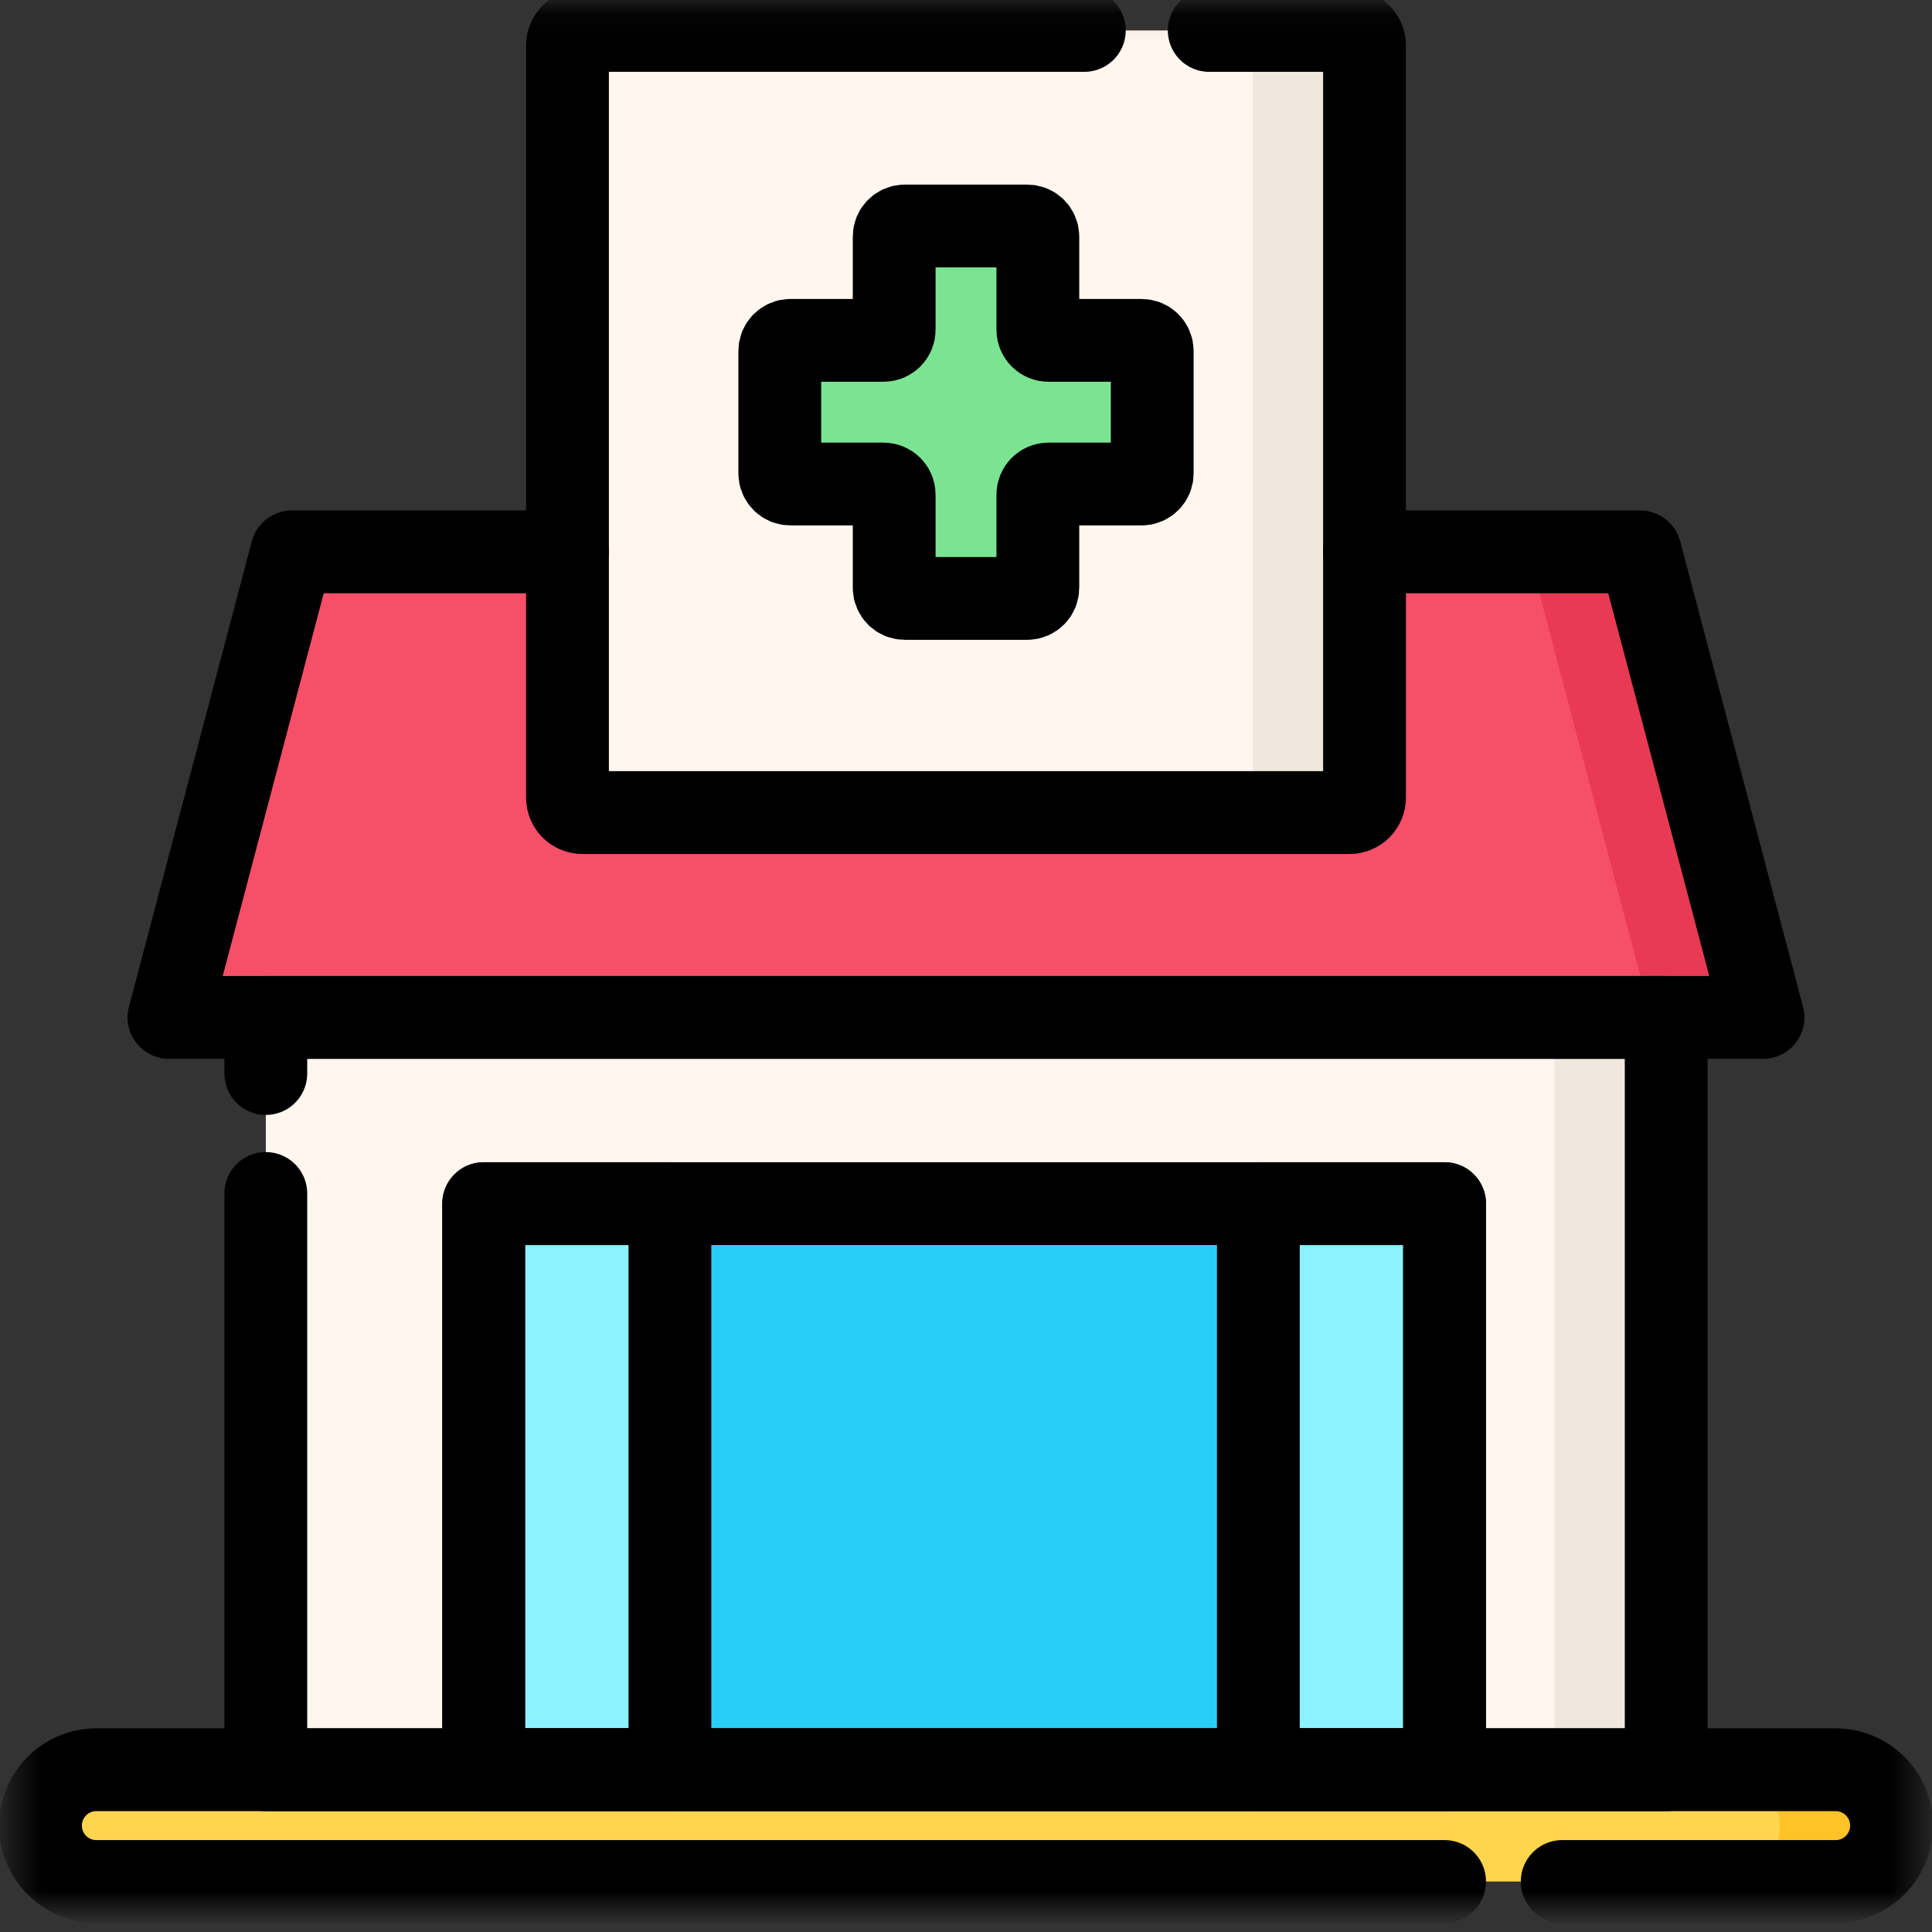 <svg xmlns="http://www.w3.org/2000/svg" width="70" height="70" viewBox="0 0 70 70" fill="none"><rect x="0" y="0" width="70" height="70" fill="#333333" stroke="none"/><path d="M60.369 64.121H9.631V36.863H60.369V64.121Z" fill="#FFF6F0"></path><path d="M56.321 64.121H60.369V36.863H56.321V64.121Z" fill="#F0E7DD"></path><path d="M52.34 64.121H17.525V43.61H52.34V64.121Z" fill="#29CEF6"></path><path d="M24.272 64.121H17.525V43.61H24.272V64.121Z" fill="#8CF2FF"></path><path d="M52.34 64.121H45.593V43.61H52.34V64.121Z" fill="#8CF2FF"></path><path d="M63.878 36.863H6.122L10.573 19.995H59.427L63.878 36.863Z" fill="#F74F68"></path><path d="M59.427 19.995H55.378L59.83 36.863H63.878L59.427 19.995Z" fill="#E83A53"></path><mask id="mask0_1829_6165" style="mask-type:luminance" maskUnits="userSpaceOnUse" x="0" y="0" width="70" height="70"><path d="M0.455 0.091H69.546V69.182H0.455V0.091Z" fill="white"></path></mask><g mask="url(#mask0_1829_6165)"><path d="M66.509 68.17H3.491C2.373 68.17 1.467 67.263 1.467 66.146C1.467 65.028 2.373 64.121 3.491 64.121H66.509C67.627 64.121 68.533 65.028 68.533 66.146C68.533 67.263 67.627 68.17 66.509 68.17Z" fill="#FFD54F"></path><path d="M66.509 64.121H62.461C63.579 64.121 64.485 65.028 64.485 66.146C64.485 67.263 63.579 68.17 62.461 68.17H66.509C67.627 68.17 68.533 67.263 68.533 66.146C68.533 65.028 67.627 64.121 66.509 64.121Z" fill="#FFC328"></path><path d="M48.899 29.441H21.101C20.803 29.441 20.561 29.199 20.561 28.901V1.643C20.561 1.345 20.803 1.103 21.101 1.103H48.899C49.197 1.103 49.439 1.345 49.439 1.643V28.901C49.439 29.199 49.197 29.441 48.899 29.441Z" fill="#FFF6F0"></path><path d="M48.899 1.103H44.851C45.149 1.103 45.391 1.345 45.391 1.643V28.901C45.391 29.199 45.149 29.441 44.851 29.441H48.899C49.197 29.441 49.439 29.199 49.439 28.901V1.643C49.439 1.345 49.197 1.103 48.899 1.103Z" fill="#F0E7DD"></path><path d="M41.362 12.332H37.988C37.775 12.332 37.603 12.16 37.603 11.947V8.573C37.603 8.36 37.43 8.188 37.217 8.188H32.783C32.57 8.188 32.398 8.36 32.398 8.573V11.947C32.398 12.16 32.225 12.332 32.012 12.332H28.639C28.426 12.332 28.253 12.505 28.253 12.718V17.152C28.253 17.364 28.426 17.537 28.639 17.537H32.012C32.225 17.537 32.398 17.71 32.398 17.923V21.296C32.398 21.509 32.57 21.682 32.783 21.682H37.217C37.43 21.682 37.603 21.509 37.603 21.296V17.923C37.603 17.71 37.775 17.537 37.988 17.537H41.362C41.575 17.537 41.747 17.364 41.747 17.152V12.718C41.747 12.505 41.575 12.332 41.362 12.332Z" fill="#7BE492"></path><path d="M52.34 64.121H17.525V43.61H52.34V64.121Z" stroke="black" stroke-width="3" stroke-miterlimit="10" stroke-linecap="round" stroke-linejoin="round"></path><path d="M24.272 64.121H17.525V43.61H24.272V64.121Z" stroke="black" stroke-width="3" stroke-miterlimit="10" stroke-linecap="round" stroke-linejoin="round"></path><path d="M52.34 64.121H45.593V43.61H52.34V64.121Z" stroke="black" stroke-width="3" stroke-miterlimit="10" stroke-linecap="round" stroke-linejoin="round"></path><path d="M9.631 38.896V36.863H60.369V64.121H9.631V43.242" stroke="black" stroke-width="3" stroke-miterlimit="10" stroke-linecap="round" stroke-linejoin="round"></path><path d="M49.439 19.995H59.426L63.878 36.863H6.122L10.574 19.995H20.561" stroke="black" stroke-width="3" stroke-miterlimit="10" stroke-linecap="round" stroke-linejoin="round"></path><path d="M52.34 68.17H3.491C2.373 68.17 1.467 67.263 1.467 66.146C1.467 65.028 2.373 64.121 3.491 64.121H66.509C67.627 64.121 68.533 65.028 68.533 66.146C68.533 67.263 67.627 68.17 66.509 68.17H56.601" stroke="black" stroke-width="3" stroke-miterlimit="10" stroke-linecap="round" stroke-linejoin="round"></path><path d="M43.813 1.103H48.899C49.197 1.103 49.439 1.345 49.439 1.643V28.901C49.439 29.199 49.197 29.441 48.899 29.441H21.101C20.803 29.441 20.561 29.199 20.561 28.901V1.643C20.561 1.345 20.803 1.103 21.101 1.103H39.287" stroke="black" stroke-width="3" stroke-miterlimit="10" stroke-linecap="round" stroke-linejoin="round"></path><path d="M41.362 12.332H37.988C37.775 12.332 37.603 12.16 37.603 11.947V8.573C37.603 8.36 37.43 8.188 37.217 8.188H32.783C32.57 8.188 32.398 8.36 32.398 8.573V11.947C32.398 12.16 32.225 12.332 32.012 12.332H28.639C28.426 12.332 28.253 12.505 28.253 12.718V17.152C28.253 17.364 28.426 17.537 28.639 17.537H32.012C32.225 17.537 32.398 17.71 32.398 17.923V21.296C32.398 21.509 32.57 21.682 32.783 21.682H37.217C37.43 21.682 37.603 21.509 37.603 21.296V17.923C37.603 17.71 37.775 17.537 37.988 17.537H41.362C41.575 17.537 41.747 17.364 41.747 17.152V12.718C41.747 12.505 41.575 12.332 41.362 12.332Z" stroke="black" stroke-width="3" stroke-miterlimit="10" stroke-linecap="round" stroke-linejoin="round"></path></g></svg>